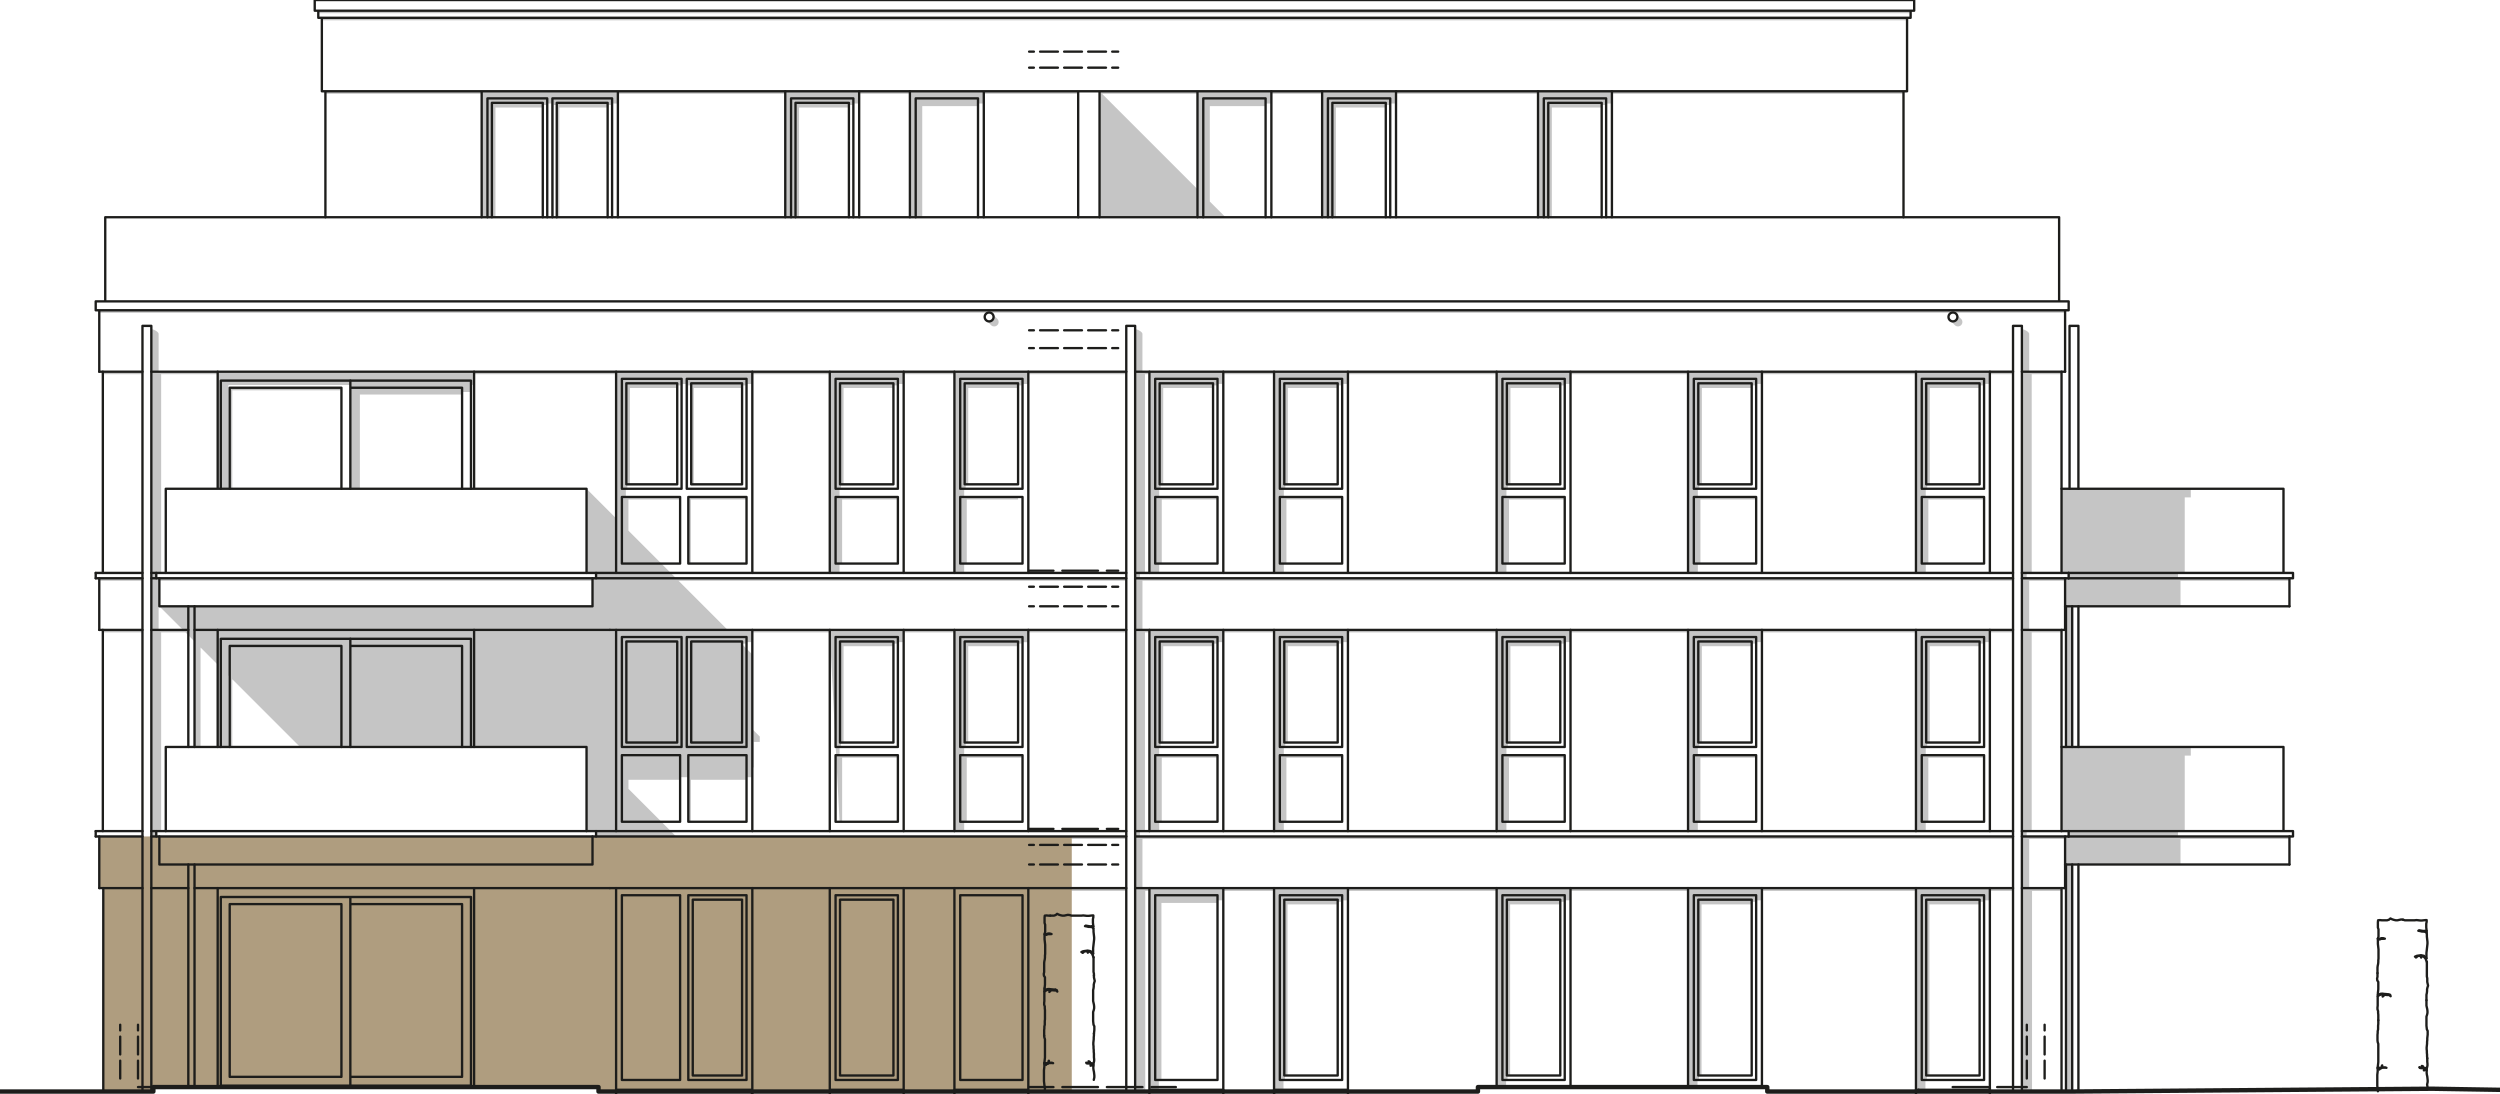 <?xml version="1.0" encoding="UTF-8"?>
<svg xmlns="http://www.w3.org/2000/svg" version="1.1" viewBox="0 0 795.966 348.379">
  <defs>
    <style>
      .st0 {
        stroke-width: .75px;
      }

      .st0, .st1 {
        fill: none;
        stroke: #1d1d1b;
        stroke-linecap: round;
        stroke-linejoin: round;
      }

      .st1 {
        stroke-width: 1.4px;
      }

      .st2 {
        fill: #af9d7f;
      }

      .st3 {
        fill: #8d8e8e;
        fill-rule: evenodd;
        opacity: .51;
      }
    </style>
  </defs>
  <g id="Ebene_1">
    <path class="st3" d="M381.261,60.236l-30.379-30.379h30.379v30.379ZM50.55,184.912l.19.19v-.19h137.906v8.127H50.74l7.512,7.512h-7.748v-15.639h.046ZM189.78,184.111H49.702v-1.701h1.604v-63.261h18.001v36.474h3.427v-33.046h38.809v33.046h3.047v-30h32.528v-.822h2.835v-2.245h.992v-3.407h45.213v45.885l-9.411-9.411v26.788h3.033v1.701ZM72.735,215.034l.399.399v22.394h.822v-21.572l21.572,21.572h91.219v26.787h3.033v1.701H49.702v-1.701h1.604v-63.261h7.748l2.782,2.783v33.691h2.022v-31.669l5.449,5.449v26.221h3.427v-22.793ZM646.064,200.552v-15.639h11.433v8.127h.284v44.787h-1.417v26.787h2.268v1.701h-13.369v-1.701h1.604v-63.261h9.497v-.802h-10.299ZM50.74,275.245l7.512,7.512h-7.748v-15.639h.046l.19.19v-.19h137.906v8.127H50.74ZM31.606,267.117h13.754v-.802h-13.754v.802ZM562.678,346.111v1.417h1.417l-1.417-1.417ZM108.709,124.271v-.822h-35.575v32.173h.822v-31.352h34.753ZM607.182,5.669H102.473v.802h504.71v-.802ZM327.985,347.528l-.583-.627v.627h.583ZM389.481,347.528h.583l-.583-.627v.627ZM608.316,3.402H101.339v.802h506.977v-.802ZM219.969,179.433v-20.381h17.717v-.822h-18.539v21.203h.822ZM32.74,201.353h12.62v-.802h-12.62v.802ZM190.559,346.111v1.417h1.417l-1.417-1.417ZM239.528,346.902v.627h.583l-.583-.627ZM287.717,346.902v.627h.583l-.583-.627ZM429.166,346.902v.627h.583l-.583-.627ZM632.836,346.902v.627h.583l-.583-.627ZM32.882,282.757v.902h12.478v-.902h-12.478ZM45.36,184.912v-.802h-13.754v.802h13.754ZM45.36,119.148v-.802h-12.62v.802h12.62ZM194.882,33.425v-.461h1.843v-3.107h53.291v39.309h4.39v-34.919h15.878v-.822h1.417v-.461h1.843v-3.107h16.157v39.309h3.929v-35.38h17.757v-.822h1.842v-3.107h30.047v-.802H103.606v.802h49.748v39.309h4.39v-34.919h15.07v-.822h1.389v-.461h1.644v36.202h.461v-35.741h.956v35.741h.822v-34.919h15.378v-.822h1.417ZM646.064,282.757v-15.639h11.433v8.127h.284v72.284h1.976v-72.284h34.49v-8.127h34.684v-.802h-35.486v-1.701h2.145v-24.035h1.935v-2.752h-37.768v-44.787h34.49v-8.127h34.684v-.802h-35.486v-1.701h2.145v-24.035h1.935v-2.752h-41.162v26.788h2.268v1.701h-13.369v-1.701h1.604v-63.261h9.497v-.802h-10.299v-12.14l-.163-.301-.316-.316-.439-.301-.519-.256-.548-.186-.337-.063v-1.037h-.138v243.78h3.361v-63.87h9.255v-.902h-10.157ZM513.214,29.857h92.835v-.802h-255.969v40.11h40.11l-5.001-5v-30.379h17.757v-.822h1.842v-3.107h16.158v39.308h4.39v-34.919h15.878v-.822h1.417v-.461h1.843v-3.107h45.213v39.308h4.39v-34.919h15.878v-.822h1.417v-.461h1.842v-3.107ZM657.497,98.788H31.606v.802h282.819l.002-.001.163-.051.168-.031.171-.01.171.01.168.031.163.051.002.001h305.842l.002-.001.164-.051.168-.031.171-.01.171.01.168.031.164.051.002.001h35.212v-.802ZM624.445,101.577l-1.604-1.604.106.135.088.146.07.156.051.163.031.168.01.171-.01.171-.031.168-.051.163-.07.156-.088.146-.106.135-.121.121-.135.106-.146.088-.156.07-.164.051-.168.031-.171.01-.171-.01-.168-.031-.164-.051-.156-.07-.146-.088-.135-.106,1.603,1.604.135.106.146.089.156.07.163.051.168.031.171.01.171-.01.168-.031.163-.051.156-.07.147-.089.135-.106.121-.121.106-.135.088-.146.07-.156.051-.163.031-.168.01-.171-.01-.171-.031-.168-.051-.163-.07-.156-.088-.146-.106-.135ZM317.594,101.577l-1.604-1.604.106.135.088.146.07.156.051.163.031.168.01.171-.01.171-.031.168-.051.163-.07.156-.088.146-.106.135-.121.121-.135.106-.146.088-.156.07-.163.051-.168.031-.171.01-.171-.01-.168-.031-.163-.051-.156-.07-.146-.088-.135-.106,1.604,1.604.135.106.146.089.156.07.163.051.168.031.171.01.171-.01.168-.031.163-.051.156-.07.147-.089.135-.106.121-.121.105-.135.089-.146.07-.156.051-.163.031-.168.01-.171-.01-.171-.031-.168-.051-.163-.07-.156-.089-.146-.105-.135ZM633.544,119.148h7.376v-.802h-277.187v-12.14l-.163-.301-.316-.316-.439-.301-.519-.256-.548-.186-.337-.063v-1.037h-.138v243.78h3.361v-63.87h1.319v63.243l3.007-.224v-2.835h.822v-56.356h17.857v-.822h1.843v-3.007h16.158v63.243l3.007-.224v-2.835h.461v-1.417h.822v-54.478h15.978v-.822h1.417v-.461h1.843v-3.007h47.339v62.453h3.007v-2.268h.461v-1.417h.822v-54.478h15.978v-.822h1.417v-.461h1.843v-3.007h37.417v62.453h3.007v-2.268h.461v-1.417h.822v-54.478h15.978v-.822h1.417v-.461h1.843v-3.007h49.039v63.243l3.007-.224v-2.835h.461v-1.417h.822v-54.478h15.978v-.822h1.417v-.461h1.842v-3.007h7.376v-.902h-277.187v-15.639h277.187v-.802h-277.989v-1.701h1.604v-63.261h1.419v63.261h3.107v-2.976h.822v-20.381h17.756v-.822h-18.578v-2.608h.461v-1.417h.822v-30.667h15.878v-.822h1.417v-.461h1.843v-3.107h16.158v63.261h3.107v-2.976h.822v-20.381h17.756v-.822h-18.578v-2.608h.461v-1.417h.822v-30.667h15.878v-.822h1.417v-.461h1.843v-3.107h47.339v63.261h3.107v-2.976h.822v-20.381h17.756v-.822h-18.578v-2.608h.461v-1.417h.822v-30.667h15.878v-.822h1.417v-.461h1.843v-3.107h37.417v63.261h3.107v-2.976h.822v-20.381h17.756v-.822h-18.578v-2.608h.461v-1.417h.822v-30.667h15.878v-.822h1.417v-.461h1.843v-3.107h49.039v63.261h3.107v-2.976h.822v-20.381h17.757v-.822h-18.578v-2.608h.461v-1.417h.822v-30.667h15.878v-.822h1.417v-.461h1.842v-3.107h7.376v-.802h-277.187v-15.639h277.187v-.802h-277.989v-1.701h1.604v-63.261h1.419v63.261h3.107v-2.976h.822v-20.381h17.756v-.822h-18.578v-2.608h.461v-1.417h.822v-30.667h15.878v-.822h1.417v-.461h1.843v-3.107h16.158v63.261h3.107v-2.976h.822v-20.381h17.756v-.822h-18.578v-2.608h.461v-1.417h.822v-30.667h15.878v-.822h1.417v-.461h1.843v-3.107h47.339v63.261h3.107v-2.976h.822v-20.381h17.756v-.822h-18.578v-2.608h.461v-1.417h.822v-30.667h15.878v-.822h1.417v-.461h1.843v-3.107h37.417v63.261h3.107v-2.976h.822v-20.381h17.756v-.822h-18.578v-2.608h.461v-1.417h.822v-30.667h15.878v-.822h1.417v-.461h1.843v-3.107h49.039v63.261h3.107v-2.976h.822v-20.381h17.757v-.822h-18.578v-2.608h.461v-1.417h.822v-30.667h15.878v-.822h1.417v-.461h1.842v-3.107ZM307.442,236.41h-3.568v28.205h3.107v-2.976h.822v-20.381h17.756v-.822h-18.578v-2.608h.461v-1.417ZM303.875,201.353v35.057h4.39v-30.667h15.878v-.822h1.417v-.461h1.842v-3.107h31.187v-.802h-126.913l-15.639-15.639h142.552v-.802h-143.354l-15.149-15.149v-9.91h16.453v-.822h-17.274v-2.608h.461v-1.417h.822v-30.667h15.07v-.822h1.389v-.461h1.644v33.367h.461v-32.906h.956v31.489h.822v-30.667h15.378v-.822h1.417v-.461h1.843v-3.107h24.662v63.261h3.107v-2.976h.822v-20.381h17.756v-.822h-18.578v-2.608h.461v-1.417h.822v-30.667h15.878v-.822h1.417v-.461h1.842v-3.107h16.158v63.261h3.107v-2.976h.822v-20.381h16.339v-.822h-17.161v-2.608h.461v-1.417h.822v-30.667h15.878v-.822h1.417v-.461h1.842v-3.107h31.187v-.802H50.504v-12.14l-.163-.301-.316-.316-.439-.301-.518-.256-.548-.186-.337-.063v-1.037h-.138v243.78h.782v-1.417h2.579v-62.453h7.748l2.682,2.682v59.77h2.122v-57.648l5.349,5.349v52.299h3.307v-.425h.02v-48.547l.5.5v45.213h.822v-44.391l32.346,32.346h2.407v-.822h2.835v15.701h2.225v-2.835h.822v-9.82h32.528v-.822h2.835v-2.245h.992v-3.307h45.213v20.244l3.007-.224v-2.835h.822v-13.357h16.553v-.822h2.608v14.179h.461v-13.718h.956v12.301h.822v-11.479h14.882v-.822h1.417v-.461h1.843v-3.007h.531v-8.127h1.936v-1.701l-2.467-2.466v-23.754l-3.26-3.26v-.223h1.417v-.461h1.843v-3.007h24.662v63.243l3.007-.224v-2.835h.461v-1.417h.822v-54.478h15.978v-.822h1.417v-.461h1.842v-3.007h16.158v63.243l3.007-.224v-2.835h.822v-56.356h17.857v-.822h1.842v-3.007h31.187v-.902h-126.913l-15.639-15.639h142.552v-.802h-143.354l-15.149-15.149v-2.886h16.453v-.822h2.608v14.179h.822v-13.357h17.717v-.822h1.843v-3.107h.431v-8.127h1.936v-1.701l-2.366-2.366v-23.754l-3.26-3.26v-.223h1.417v-.461h1.843v-3.107h24.662l3.107,60.285h.822v-20.381h17.756v-.822h-18.578v-2.608h.461v-1.417h.822v-30.667h15.878v-.822h1.417v-.461h1.842v-3.107h16.158Z"></path>
  </g>
  <g id="Ebene_3">
    <polygon class="st2" points="48.045 266.388 48.045 266.315 31.606 266.315 31.606 282.754 32.882 282.754 32.882 347.4 48.762 347.4 48.762 346.183 190.494 346.183 190.494 347.4 341.237 347.4 341.237 266.388 48.045 266.388"></polygon>
  </g>
  <g id="Ebene_2">
    <path class="st1" d="M48.827,347.528H0M48.827,346.111v1.417M190.559,346.111H48.827M190.559,347.528v-1.417M301.887,347.528h-111.328M361.412,347.528h-59.525M470.552,347.528h-109.14M470.552,346.111v1.417M562.678,346.111h-92.126M562.678,347.528v-1.417M608.178,347.528h-45.499M643.605,347.528h-35.428M659.757,347.528h-16.151M774.51,346.637l-114.753.891M795.966,346.986l-21.456-.349"></path>
    <path class="st0" d="M333.799,291.528h.58M333.219,291.464l.58.064M332.64,291.528l.58-.064M332.575,292.108l.065-.58M332.575,292.688v-.58M332.575,293.268v-.58M332.575,293.848v-.58M332.768,294.428l-.193-.58M332.768,295.007v-.58M332.768,295.587v-.58M332.768,296.167v-.58M332.768,296.747v-.58M332.575,297.327l.193-.58M347.833,295.235l.268.288M347.11,295.108l.723.127M346.543,295.108h.567M345.907,294.942l.636.166M345.448,294.87l.459.072M345.696,294.707l-.248.163M346.594,294.861l-.898-.154M347.258,294.958l-.664-.097M347.711,294.862l-.454.097M348.101,294.943l-.39-.081M332.579,297.472l-.004-.02M333.128,297.641l-.549-.169M333.656,297.43l-.528.211M334.226,297.43h-.57M334.796,297.388l-.57.042M334.247,297.219l.549.169M333.677,297.219h.57M333.149,297.451l.528-.232M332.575,297.327l.574.125"></path>
    <path class="st0" d="M345.005,302.837l-.625.27M346.289,302.651l-1.283.186M347.235,302.839l-.947-.187M348.037,303.64l-.802-.802M348.037,294.363l.064.58M347.973,293.783l.064.58M347.973,293.203v.58M347.973,292.624v.58M348.101,292.044l-.129.58M348.101,291.464v.58M347.779,291.464h.322M347.199,291.528l.58-.064M346.62,291.593l.58-.064M346.04,291.593h.58M345.46,291.528l.58.064M344.88,291.464l.58.064M344.3,291.528l.58-.064M342.303,291.528h1.997M341.723,291.528h.58M341.144,291.528h.58M340.564,291.335l.58.193M339.984,291.271l.58.064M339.404,291.4l.58-.129M338.824,291.528l.58-.129M338.244,291.528h.58M337.665,291.4l.58.129M337.085,291.206l.58.193M336.569,290.949l.515.258M336.118,291.335l.451-.387M335.539,291.528l.58-.193M334.959,291.528h.58M334.379,291.528h.58"></path>
    <path class="st0" d="M332.575,315.19v-.533M348.037,303.06v.58M348.037,302.481v.58M348.037,301.901v.58M348.101,301.321l-.064.58M348.166,300.741l-.064.58M348.23,300.161l-.065.58M348.295,299.582l-.064.58M348.359,299.002l-.064.58M348.359,298.422v.58M348.295,297.842l.064.58M348.23,297.262l.064.58M348.166,296.682l.065.58M348.166,296.103v.58M348.101,295.523l.064.58M347.715,303.672l.45,1.128M347.114,303.071l.601.601M346.502,302.898l.612.173M346.28,302.858l.221.04M346.351,303.044l-.071-.186M346.351,303.327v-.284M346.228,303.054l.123.273M346.028,302.854l.2.201M345.745,302.854h.284M345.191,302.924l.553-.07M344.991,303.124l.201-.2M344.869,303.297l.122-.173M344.68,303.37l.189-.073M344.88,303.17l-.2.201M344.923,303.011l-.043.159M344.673,303.068l.249-.057M344.38,303.107l.293-.039"></path>
    <path class="st0" d="M347.701,338.544l-.257.042M348.101,338.945l-.401-.401M332.575,297.906v-.454M332.575,298.486v-.58M332.575,299.066v-.58M332.64,299.646l-.065-.58M332.704,300.226l-.064-.58M332.768,300.806l-.064-.58M332.768,301.385v-.58M332.768,301.965v-.58M332.768,302.545v-.58M332.768,303.125v-.58M332.768,303.705v-.58M332.704,304.284l.064-.58M332.704,304.864v-.58M332.64,305.444l.064-.58M332.511,306.024l.129-.58M332.446,306.604l.064-.58M332.446,307.184v-.58M332.446,307.763v-.58M332.446,308.343v-.58M332.446,308.923v-.58M332.446,309.503v-.58M332.317,310.083l.129-.58M332.382,310.663l-.064-.58M332.704,311.178l-.322-.515M332.704,311.758v-.58M332.704,312.338v-.58M332.704,312.917v-.58M332.704,313.497v-.58M332.64,314.077l.064-.58M332.575,314.657l.065-.58"></path>
    <path class="st0" d="M348.295,310.018v.58M348.166,309.438l.129.58M348.166,308.859v.58M348.166,308.279v.58M348.166,307.699v.58M348.166,307.119v.58M348.166,306.539v.58M348.166,305.96v.58M348.166,305.38v.58M348.166,304.8v.58M347.857,338.982l.244.36M347.657,338.782l.2.2M347.456,338.982l.201-.2M347.34,339.309l.116-.327M347.219,339.309h.122M347.318,338.999l-.1.31M347.213,338.744l.105.254M346.878,338.606l.335.138M346.311,338.606h.567M345.94,338.534l.371.072M345.841,338.34l.1.194M346.018,338.456l-.177-.116M346.405,338.506l-.387-.05M346.649,338.412l-.243.094M346.939,338.48l-.291-.068M346.846,338.236l.093.243M346.753,338.019l.093.217M346.567,337.909l.186.111M346.753,337.944l-.186-.035M346.975,338.077l-.221-.133M347.059,338.466l-.084-.39M347.444,338.586l-.385-.12"></path>
    <path class="st0" d="M348.359,328.508l-.064.58M348.423,327.928l-.064.58M348.423,327.349v.58M348.423,326.769v.58M348.166,326.253l.258.515M348.101,325.673l.064.58M348.037,325.094l.064.58M348.037,324.514v.58M348.037,323.934v.58M348.037,323.354v.58M348.037,322.774v.58M348.037,322.195v.58M348.23,321.615l-.193.58M348.359,321.035l-.129.58M348.359,320.455v.58M348.295,319.875l.064.58M348.166,319.295l.129.58M348.037,318.716l.129.58M348.037,318.136v.58M348.037,317.556v.58M348.037,316.976v.58M348.037,316.396v.58M348.037,315.817v.58M348.037,315.237v.58M348.166,314.657l-.129.58M348.23,314.077l-.065.58M348.23,313.497v.58M348.359,312.917l-.129.58M348.552,312.338l-.193.58M348.423,311.758l.129.58M348.295,311.178l.129.58M348.295,310.598v.58"></path>
    <path class="st0" d="M332.511,330.312l-.064-.58M332.704,330.892l-.193-.58M332.704,331.472v-.58M332.704,332.052v-.58M332.704,332.631v-.58M332.704,333.211v-.58M332.704,333.791v-.58M332.704,334.371v-.58M332.704,334.951v-.58M332.704,335.53v-.58M332.704,336.11v-.58M332.704,336.69v-.58M332.64,337.27l.064-.58M332.575,337.85l.065-.58M332.511,338.43l.064-.58M348.23,338.365l-.129.58M348.359,337.785l-.129.58M348.359,337.205v.58M348.295,336.626l.064.58M348.295,336.046v.58M348.295,335.466v.58M348.23,334.886l.064.58M348.23,334.306v.58M348.166,333.727l.065.58M348.166,333.147v.58M348.101,332.567l.064.58M348.101,331.987v.58M348.166,331.407l-.064.58M348.23,330.827l-.065.58M348.23,330.248v.58M348.295,329.668l-.064.58M348.295,329.088v.58"></path>
    <path class="st0" d="M335.525,315.058l.505.035M335.155,315.012l.37.045M334.585,314.97l.57.042M334.015,314.886l.57.084M333.445,314.928l.57-.042M332.917,315.139l.528-.211M332.575,315.19l.342-.051M332.511,315.817l.019-.171M332.511,316.396v-.58M332.511,316.976v-.58M332.511,317.556v-.58M332.511,318.136v-.58M332.511,318.716v-.58M332.446,319.295l.064-.58M332.446,319.875v-.58M332.64,320.455l-.193-.58M332.64,321.035v-.58M332.704,321.615l-.064-.58M332.704,322.195v-.58M332.704,322.774v-.58M332.704,323.354v-.58M332.704,323.934v-.58M332.704,324.514v-.58M332.64,325.094l.064-.58M332.64,325.673v-.58M332.64,326.253v-.58M332.511,326.833l.129-.58M332.511,327.413v-.58M332.446,327.993l.064-.58M332.446,328.573v-.58M332.446,329.152v-.58M332.446,329.732v-.58"></path>
    <path class="st0" d="M333.769,338.476l-.201.2M334.052,338.476h-.283M334.873,338.447l-.821.029M335.294,338.5l-.421-.053M334.88,338.358l.414.141M334.119,338.362l.761-.004M334.013,338.419l.106-.057M333.872,338.372l.141.047M333.911,338.218l-.039.154M333.911,338.092v.126M333.943,337.854l-.032.237M333.943,337.723v.131M333.847,337.868l.096-.145M333.847,338.152v-.283M333.796,338.367l.052-.215M333.358,338.492l.438-.125M333.074,338.492h.284M332.511,338.43l.563.063M332.558,315.646h-.029M333.045,315.371l-.487.275M333.573,315.117l-.528.253M334.163,315.155l-.59-.038M334.235,315.426l-.072-.271M334.099,315.815l.136-.389M334.522,315.435l-.422.38M334.446,315.173l.075.262M335.07,315.287l-.624-.114M335.64,315.329l-.57-.042M336.21,315.329h-.57M336.633,315.709l-.422-.38M336.471,315.253l.161.456M336.029,315.093l.442.159"></path>
    <path class="st0" d="M332.851,338.596l-.341.067M333.096,338.639l-.244-.042M333.13,338.817l-.034-.179M333.06,338.886l.069-.069M333.023,339.041l.038-.154M333.223,338.84l-.2.2M333.181,338.589l.043.252M333.386,338.649l-.206-.06M333.568,338.676l-.182-.027"></path>
    <path class="st0" d="M332.704,346.547l-.129-.58M332.64,347.127l.064-.58M332.506,347.528l.134-.401"></path>
    <path class="st0" d="M772.224,296.338l-.454.097M772.614,296.42l-.39-.081M757.092,298.949l-.004-.02M757.641,299.118l-.549-.169M758.169,298.907l-.528.211M758.739,298.907h-.57M759.309,298.865l-.57.042M758.76,298.696l.549.169M758.19,298.696h.57M757.662,298.928l.528-.232M757.088,298.803l.574.124M348.423,343.004l-.18.808M348.423,342.424v.58M348.359,341.844l.064.58M348.295,341.264l.064.58M348.166,340.684l.129.58M348.101,340.105l.064.58M348.101,339.525v.58M348.101,339.342v.183M332.511,339.009v-.346M332.511,339.589v-.58M332.446,340.169l.064-.58M332.382,340.749l.065-.58M332.382,341.329v-.58M332.382,341.909v-.58M332.382,342.488v-.58M332.382,343.068v-.58M332.382,343.648v-.58M332.382,344.228v-.58M332.446,344.808l-.065-.58M332.511,345.387l-.064-.58M332.575,345.967l-.064-.58"></path>
    <path class="st0" d="M764.497,292.748l.58.065M763.917,292.876l.58-.129M763.337,293.005l.58-.129M762.757,293.005h.58M762.178,292.876l.58.129M761.598,292.683l.58.193M761.082,292.425l.515.258M760.632,292.812l.451-.387M760.052,293.005l.58-.193M759.472,293.005h.58M758.892,293.005h.58M758.312,293.005h.58M757.732,292.941l.58.064M757.153,293.005l.58-.064M757.088,293.585l.064-.58M757.088,294.165v-.58M757.088,294.745v-.58M757.088,295.325v-.58M757.281,295.904l-.193-.58M757.281,296.484v-.58M757.281,297.064v-.58M757.281,297.644v-.58M757.281,298.224v-.58M757.088,298.803l.193-.58M772.346,296.712l.269.288M771.623,296.584l.723.127M771.056,296.584h.567M770.42,296.418l.636.166M769.961,296.347l.459.072M770.209,296.184l-.248.163M771.107,296.338l-.898-.154M771.771,296.435l-.664-.097"></path>
    <path class="st0" d="M770.742,304.531l.123.273M770.541,304.331l.201.2M770.258,304.331h.283M769.704,304.401l.553-.07M769.504,304.601l.2-.2M769.382,304.774l.122-.173M769.193,304.847l.189-.073M769.393,304.646l-.2.2M769.436,304.488l-.042.159M769.186,304.544l.249-.057M768.893,304.584l.293-.039M769.518,304.314l-.625.27M770.802,304.128l-1.284.186M771.748,304.315l-.946-.187M772.55,305.117l-.802-.802M772.55,295.84l.064.58M772.486,295.26l.064.58M772.486,294.68v.58M772.486,294.1v.58M772.614,293.521l-.129.58M772.614,292.941v.58M772.292,292.941h.322M771.712,293.005l.58-.064M771.133,293.07l.58-.064M770.553,293.07h.58M769.973,293.005l.58.064M769.393,292.941l.58.064M768.813,293.005l.58-.064M766.816,293.005h1.997M766.236,293.005h.58M765.657,293.005h.58M765.077,292.812l.58.193"></path>
    <path class="st0" d="M756.959,310.4v-.58M756.959,310.98v-.58M756.83,311.56l.129-.58M756.895,312.139l-.064-.58M757.217,312.655l-.322-.515M757.217,313.235v-.58M757.217,313.814v-.58M757.217,314.394v-.58M757.217,314.974v-.58M757.153,315.554l.064-.58M757.088,316.134l.064-.58M757.088,316.667v-.533M772.55,304.537v.58M772.55,303.957v.58M772.55,303.378v.58M772.614,302.798l-.064.58M772.679,302.218l-.065.58M772.743,301.638l-.064.58M772.808,301.058l-.064.58M772.872,300.479l-.065.58M772.872,299.899v.58M772.808,299.319l.065.58M772.743,298.739l.064.58M772.679,298.159l.064.58M772.679,297.579v.58M772.614,297l.065.58M772.228,305.149l.451,1.128M771.627,304.548l.601.601M771.015,304.375l.612.173M770.793,304.335l.221.04M770.864,304.521l-.071-.186M770.864,304.804v-.284"></path>
    <path class="st0" d="M770.531,339.933l-.177-.116M770.918,339.983l-.387-.05M771.162,339.889l-.243.094M771.452,339.957l-.291-.068M771.359,339.713l.093.243M771.266,339.496l.093.217M771.08,339.385l.186.111M771.266,339.421l-.186-.035M771.488,339.554l-.221-.133M771.572,339.943l-.084-.39M771.957,340.063l-.385-.12M772.214,340.021l-.257.042M772.614,340.422l-.401-.401M757.088,299.383v-.454M757.088,299.963v-.58M757.088,300.543v-.58M757.153,301.123l-.064-.58M757.217,301.703l-.064-.58M757.281,302.282l-.064-.58M757.281,302.862v-.58M757.281,303.442v-.58M757.281,304.022v-.58M757.281,304.602v-.58M757.281,305.182v-.58M757.217,305.761l.064-.58M757.217,306.341v-.58M757.153,306.921l.064-.58M757.024,307.501l.129-.58M756.959,308.081l.064-.58M756.959,308.66v-.58M756.959,309.24v-.58M756.959,309.82v-.58"></path>
    <path class="st0" d="M772.55,317.873v.58M772.55,317.293v.58M772.55,316.714v.58M772.679,316.134l-.129.58M772.743,315.554l-.064.58M772.743,314.974v.58M772.872,314.394l-.129.58M773.065,313.814l-.193.58M772.937,313.235l.129.58M772.808,312.655l.129.58M772.808,312.075v.58M772.808,311.495v.58M772.679,310.915l.129.58M772.679,310.336v.58M772.679,309.756v.58M772.679,309.176v.58M772.679,308.596v.58M772.679,308.016v.58M772.679,307.436v.58M772.679,306.857v.58M772.679,306.277v.58M772.37,340.459l.244.36M772.17,340.258l.201.201M771.97,340.459l.2-.201M771.853,340.785l.116-.327M771.732,340.785h.122M771.831,340.476l-.1.31M771.726,340.221l.105.255M771.391,340.083l.335.138M770.824,340.083h.567M770.453,340.011l.371.072M770.354,339.817l.1.194"></path>
    <path class="st0" d="M772.743,336.363l.064.58M772.743,335.783v.58M772.679,335.203l.064.58M772.679,334.624v.58M772.614,334.044l.065.58M772.614,333.464v.58M772.679,332.884l-.065.58M772.743,332.304l-.064.58M772.743,331.724v.58M772.808,331.145l-.064.58M772.808,330.565v.58M772.872,329.985l-.065.58M772.937,329.405l-.064.58M772.937,328.825v.58M772.937,328.246v.58M772.679,327.73l.258.515M772.614,327.15l.065.58M772.55,326.57l.064.58M772.55,325.991v.58M772.55,325.411v.58M772.55,324.831v.58M772.55,324.251v.58M772.55,323.671v.58M772.743,323.092l-.193.58M772.872,322.512l-.129.58M772.872,321.932v.58M772.808,321.352l.065.58M772.679,320.772l.129.58M772.55,320.192l.129.58M772.55,319.613v.58M772.55,319.033v.58M772.55,318.453v.58"></path>
    <path class="st0" d="M757.217,325.411v-.58M757.217,325.991v-.58M757.153,326.57l.064-.58M757.153,327.15v-.58M757.153,327.73v-.58M757.024,328.31l.129-.58M757.024,328.89v-.58M756.959,329.47l.064-.58M756.959,330.049v-.58M756.959,330.629v-.58M756.959,331.209v-.58M757.024,331.789l-.064-.58M757.217,332.369l-.193-.58M757.217,332.949v-.58M757.217,333.528v-.58M757.217,334.108v-.58M757.217,334.688v-.58M757.217,335.268v-.58M757.217,335.848v-.58M757.217,336.427v-.58M757.217,337.007v-.58M757.217,337.587v-.58M757.217,338.167v-.58M757.153,338.747l.064-.58M757.088,339.327l.064-.58M757.024,339.906l.064-.58M772.743,339.842l-.129.58M772.872,339.262l-.129.58M772.872,338.682v.58M772.808,338.102l.065.58M772.808,337.523v.58M772.808,336.943v.58"></path>
    <path class="st0" d="M758.676,316.632l-.59-.038M758.748,316.903l-.072-.271M758.612,317.291l.136-.389M759.035,316.911l-.422.38M758.959,316.65l.075.262M759.584,316.764l-.624-.114M760.153,316.806l-.57-.042M760.724,316.806h-.57M761.146,317.186l-.422-.38M760.984,316.73l.161.456M760.543,316.57l.442.159M760.038,316.535l.505.035M759.668,316.489l.37.046M759.098,316.447l.57.042M758.528,316.363l.57.084M757.958,316.405l.57-.042M757.43,316.616l.528-.211M757.088,316.667l.342-.051M757.024,317.293l.019-.171M757.024,317.873v-.58M757.024,318.453v-.58M757.024,319.033v-.58M757.024,319.613v-.58M757.024,320.192v-.58M756.959,320.772l.064-.58M756.959,321.352v-.58M757.153,321.932l-.193-.58M757.153,322.512v-.58M757.217,323.092l-.064-.58M757.217,323.671v-.58M757.217,324.251v-.58M757.217,324.831v-.58"></path>
    <path class="st0" d="M757.365,340.073l-.341.067M757.609,340.115l-.244-.043M757.643,340.294l-.034-.179M757.574,340.363l.069-.069M757.536,340.518l.037-.154M757.736,340.317l-.2.201M757.694,340.066l.042.251M757.899,340.126l-.205-.06M758.081,340.153l-.182-.027M758.282,339.952l-.2.201M758.565,339.952h-.284M759.386,339.924l-.821.029M759.807,339.976l-.42-.053M759.393,339.835l.413.141M758.632,339.839l.761-.004M758.526,339.896l.106-.057M758.385,339.849l.141.047M758.424,339.694l-.039.154M758.424,339.568v.126M758.456,339.331l-.032.237M758.456,339.2v.131M758.36,339.345l.096-.145M758.36,339.629v-.284M758.309,339.844l.052-.215M757.871,339.969l.438-.125M757.587,339.969h.284M757.024,339.906l.563.063M757.071,317.123h-.029M757.559,316.847l-.487.275M758.086,316.594l-.528.253"></path>
    <path class="st0" d="M772.904,346.282v.567M772.757,345.289l.148.993M772.937,344.481l-.18.808M772.937,343.901v.58M772.872,343.321l.064.58M772.808,342.741l.065.58M772.679,342.161l.129.58M772.614,341.581l.065.58M772.614,341.002v.58M772.614,340.819v.183M757.024,340.486v-.346M757.024,341.066v-.58M756.959,341.646l.064-.58M756.895,342.226l.064-.58M756.895,342.806v-.58M756.895,343.385v-.58M756.895,343.965v-.58M756.895,344.545v-.58M756.895,345.125v-.58M756.895,345.705v-.58M756.959,346.284l-.064-.58M757.024,346.864l-.064-.58M757.088,347.444l-.064-.58"></path>
    <path class="st0" d="M358.589,347.528V103.748M361.412,103.748v243.78M358.589,103.748h2.823M313.928,101.916c.266.266.626.415,1.002.415M313.512,100.914c0,.376.149.736.415,1.002M313.928,99.911c-.266.266-.415.626-.415,1.002M314.93,99.496c-.376,0-.736.149-1.002.415M315.932,99.911c-.266-.266-.626-.415-1.002-.415M316.347,100.914c0-.376-.149-.736-.415-1.002M315.932,101.916c.266-.266.415-.626.415-1.002M314.93,102.331c.376,0,.736-.149,1.002-.415M620.787,101.913c.266.266.626.415,1.002.415M620.371,100.911c0,.376.149.736.415,1.002M620.787,99.909c-.266.266-.415.626-.415,1.002M621.789,99.494c-.376,0-.736.149-1.002.415M622.791,99.909c-.266-.266-.626-.415-1.002-.415M623.206,100.911c0-.376-.149-.736-.415-1.002M622.791,101.913c.266-.266.415-.626.415-1.002M621.789,102.328c.376,0,.736-.149,1.002-.415M640.92,347.528V103.748M643.743,103.748v243.78M45.36,347.528V103.748M48.183,103.748v243.78M45.36,103.748h2.823M658.915,103.748v51.874M661.738,103.748v51.874M658.915,103.748h2.823M640.92,103.748h2.823"></path>
    <path class="st0" d="M661.738,275.245v72.284M659.757,347.528v-72.284M657.781,275.245v72.284M657.781,193.04v44.787M661.738,193.04v44.787M659.757,237.827v-44.787M61.933,275.245v70.866M59.957,275.245v70.866M59.957,193.04v44.787M61.933,193.04v44.787"></path>
    <path class="st0" d="M470.552,346.111h92.126M48.827,346.111h141.733"></path>
    <path class="st0" d="M500.032,200.552v64.063M537.45,200.552v64.063M537.45,118.347v64.063M500.032,118.347v64.063M405.639,118.347v64.063M389.481,118.347v64.063M303.875,118.347v64.063M287.717,118.347v64.063M239.528,118.347v64.063M196.158,118.347v64.063M150.945,118.347v37.276M69.307,118.347v37.276M52.781,155.622v26.788M186.747,155.622H52.781M186.747,182.41v-26.788M189.78,182.41v1.701M49.748,182.41v1.701M186.747,237.827v26.787M52.781,237.827h133.966M52.781,264.615v-26.787M189.78,264.615v1.701M49.748,264.615v1.701M32.74,264.615v-64.063M31.606,282.757v-16.441M658.631,266.316v-1.701M30.472,264.615v1.701M656.363,200.552v64.063M656.363,182.41v-64.063M31.606,184.111v16.441M32.74,118.347v64.063M30.472,184.111v-1.701M658.631,182.41v1.701"></path>
    <path class="st0" d="M537.45,282.757v63.354M500.032,346.111v-63.354M405.639,282.757v65.622M389.481,348.379v-65.622M303.875,282.757v65.622M287.717,348.379v-65.622M196.158,346.961h43.37M239.528,348.379v-65.622M196.158,282.757v65.622M150.945,282.757v63.354M69.307,282.757v63.354M69.307,200.552v37.276M150.945,200.552v37.276M196.158,200.552v64.063M239.528,200.552v64.063M287.717,200.552v64.063M303.875,200.552v64.063M389.481,200.552v64.063M405.639,200.552v64.063"></path>
    <path class="st0" d="M730.064,184.111h-71.433M730.064,182.41v1.701M658.631,182.41h71.433M727.031,155.622v26.788M656.363,155.622h70.668M730.064,266.316h-71.433M730.064,264.615v1.701M658.631,264.615h71.433M727.031,237.827v26.787M656.363,237.827h70.668"></path>
    <path class="st0" d="M70.299,203.386v34.441M149.953,203.386h-79.654M149.953,237.827v-34.441"></path>
    <path class="st0" d="M147.118,205.654v32.173M111.543,205.654h35.575M111.543,237.827v-34.441M108.709,205.654v32.173M73.134,205.654h35.575M73.134,237.827v-32.173"></path>
    <path class="st0" d="M111.543,345.686v-60.095M70.299,345.686h41.244M70.299,285.591v60.095M111.543,285.591h-41.244M147.118,287.859h-35.575M147.118,342.851v-54.992M111.543,342.851h35.575M149.953,345.686h-38.41M149.953,285.591v60.095M111.543,285.591h38.41M108.709,342.851v-54.992M73.134,342.851h35.575M73.134,287.859v54.992M108.709,287.859h-35.575"></path>
    <path class="st0" d="M236.268,286.442v55.984M220.564,286.442h15.704M220.564,342.426v-55.984M236.268,342.426h-15.704"></path>
    <path class="st0" d="M198,343.843v-58.819M216.539,343.843h-18.539M216.539,285.024v58.819M198,285.024h18.539M219.147,343.843v-58.819M237.685,343.843h-18.539M237.685,285.024v58.819M219.147,285.024h18.539"></path>
    <path class="st0" d="M657.497,282.757h-13.754M658.631,264.615h-14.888M643.743,266.316h14.888M643.743,200.552h13.754M643.743,182.41h14.888M658.631,184.111h-14.888M657.497,118.347h-13.754"></path>
    <path class="st0" d="M70.299,121.181v34.441M149.953,121.181h-79.654M149.953,155.622v-34.441"></path>
    <path class="st0" d="M147.118,123.449v32.173M111.543,123.449h35.575M111.543,155.622v-34.441M108.709,123.449v32.173M73.134,123.449h35.575M73.134,155.622v-32.173"></path>
    <path class="st0" d="M650.978,328.066v-1.798M650.978,335.72v-5.669M650.978,343.373v-5.669"></path>
    <path class="st0" d="M645.308,328.066v-1.798M645.308,335.72v-5.669M645.308,343.373v-5.669"></path>
    <path class="st0" d="M38.268,328.066v-1.798M38.268,335.72v-5.669M38.268,343.373v-5.669"></path>
    <path class="st0" d="M43.937,328.066v-1.798M43.937,335.72v-5.669M43.937,343.373v-5.669"></path>
    <path class="st0" d="M45.36,282.757h-13.754M30.472,266.316h14.888M45.36,264.615h-14.888M31.606,200.552h13.754M45.36,184.111h-14.888M30.472,182.41h14.888M45.36,118.347h-13.754"></path>
    <path class="st0" d="M562.678,346.111v1.417M190.559,347.528h279.993M190.559,346.111v1.417M48.827,346.111v1.417"></path>
    <line class="st0" x1="32.882" y1="282.757" x2="32.882" y2="347.528"></line>
    <path class="st0" d="M562.678,347.528h93.685"></path>
    <line class="st0" x1="656.363" y1="282.757" x2="656.363" y2="347.528"></line>
    <path class="st0" d="M656.363,347.528"></path>
    <path class="st0" d="M239.311,348.379h.217"></path>
    <path class="st0" d="M361.412,266.316h279.508M194.168,266.316h164.421M358.589,264.615h-164.421M640.92,264.615h-279.508M358.589,282.757h-164.421M640.92,282.757h-279.508M361.412,200.552h279.508M194.168,200.552h164.421M358.589,184.111h-164.421M640.92,184.111h-279.508M361.412,182.41h279.508M194.168,182.41h164.421M358.589,118.347h-164.421M640.92,118.347h-279.508M48.183,266.316h145.985M194.168,264.615H48.183M194.168,184.111H48.183M48.183,182.41h145.985M194.168,118.347H48.183"></path>
    <line class="st0" x1="470.552" y1="347.528" x2="470.552" y2="346.111"></line>
    <path class="st0" d="M31.606,118.347v-19.559M657.497,98.788v19.559M658.631,98.788v-2.835M30.472,98.788h628.159M30.472,95.953v2.835M658.631,95.953H30.472M655.598,69.165v26.788M33.506,69.166l622.093-0M33.506,95.953v-26.787"></path>
    <path class="st0" d="M100.205,0h509.245M609.45,3.402H100.205M101.339,5.669h506.977M607.182,29.055H102.473M606.048,29.055v40.11M607.182,5.669v23.386M608.316,5.669v-2.268M609.45,0v3.402M381.261,29.055v40.11M350.079,29.055v40.11M343.276,29.055v40.11M313.229,29.055v40.11M196.725,29.055v40.11M153.355,29.055v40.11M103.606,29.055v40.11M102.473,5.669v23.386M101.339,3.402v2.268M100.205,0v3.402"></path>
    <path class="st0" d="M156.614,32.74v36.425M172.814,32.74h-16.2M172.814,69.166v-36.425M177.265,32.74v36.425M193.465,32.74h-16.2M193.465,69.166v-36.425M194.882,31.323v37.843M175.876,31.323h19.006M175.876,69.166V31.323M174.232,31.323v37.843M155.197,31.323h19.035M155.197,69.166V31.323"></path>
    <path class="st0" d="M354.114,269.008h1.893M346.461,269.008h5.669M338.807,269.008h5.669M331.154,269.008h5.669M327.661,269.008h1.508"></path>
    <path class="st0" d="M354.114,275.245h1.893M346.461,275.245h5.669M338.807,275.245h5.669M331.154,275.245h5.669M327.661,275.245h1.508"></path>
    <path class="st0" d="M354.114,186.804h1.893M346.461,186.804h5.669M338.807,186.804h5.669M331.154,186.804h5.669M327.661,186.804h1.508"></path>
    <path class="st0" d="M354.114,193.04h1.893M346.461,193.04h5.669M338.807,193.04h5.669M331.154,193.04h5.669M327.661,193.04h1.508"></path>
    <path class="st0" d="M354.114,110.835h1.893M346.461,110.835h5.669M338.807,110.835h5.669M331.154,110.835h5.669M327.661,110.835h1.508"></path>
    <path class="st0" d="M354.114,105.166h1.893M346.461,105.166h5.669M338.807,105.166h5.669M331.154,105.166h5.669M327.661,105.166h1.508"></path>
    <path class="st0" d="M354.114,21.543h1.893M346.461,21.543h5.669M338.807,21.543h5.669M331.154,21.543h5.669M327.661,21.543h1.508"></path>
    <path class="st0" d="M354.114,16.441h1.893M346.461,16.441h5.669M338.807,16.441h5.669M331.154,16.441h5.669M327.661,16.441h1.508"></path>
    <path class="st0" d="M374.376,346.111,366.587,346.111h7.789M352.413,346.111h11.338M338.24,346.111h11.339M327.661,346.111h7.745M352.413,181.701h3.594M338.24,181.701h11.339M327.661,181.701h7.745M352.413,263.906h3.594M338.24,263.906h11.339M327.661,263.906h7.745M68.948,346.111h.072M54.775,346.111h11.339M43.937,346.111h8.003M635.879,346.111h9.43M621.705,346.111h11.338"></path>
    <path class="st0" d="M236.268,122.032v32.173M220.068,122.032h16.2M220.068,154.205v-32.173M236.268,154.205h-16.2M218.651,155.622v-35.008M237.685,155.622h-19.035M237.685,120.614v35.008M218.651,120.614h19.035"></path>
    <path class="st0" d="M199.418,122.032v32.173M215.618,122.032h-16.2M215.618,154.205v-32.173M199.418,154.205h16.2M217.007,155.622v-35.008M198,155.622h19.006M198,120.614v35.008M217.007,120.614h-19.006"></path>
    <path class="st0" d="M236.268,204.237v32.173M220.068,204.237h16.2M220.068,236.41v-32.173M236.268,236.41h-16.2M218.651,237.827v-35.008M237.685,237.827h-19.035M237.685,202.819v35.008M218.651,202.819h19.035M216.539,179.433v-21.203M198,179.433h18.539M198,158.23v21.203M216.539,158.23h-18.539M219.147,179.433v-21.203M237.685,179.433h-18.539M237.685,158.23v21.203M219.147,158.23h18.539"></path>
    <path class="st0" d="M199.418,204.237v32.173M215.618,204.237h-16.2M215.618,236.41v-32.173M199.418,236.41h16.2M217.007,237.827v-35.008M198,237.827h19.006M198,202.819v35.008M217.007,202.819h-19.006"></path>
    <path class="st0" d="M216.539,261.638v-21.203M198,261.638h18.539M198,240.435v21.203M216.539,240.435h-18.539M219.147,261.638v-21.203M237.685,261.638h-18.539M237.685,240.435v21.203M219.147,240.435h18.539"></path>
    <line class="st0" x1="656.363" y1="347.528" x2="774.51" y2="346.637"></line>
    <path class="st0" d="M59.957,282.757h-11.774M194.168,282.757H61.933M50.74,275.245h137.906M50.74,266.316v8.929M188.646,266.316v8.929M61.933,200.552h132.235M48.183,200.552h11.774M50.74,193.04h137.906M50.74,184.111v8.929M188.646,184.111v8.929"></path>
    <path class="st0" d="M250.016,29.055v40.11M273.544,29.055v40.11"></path>
    <path class="st0" d="M251.859,31.323v37.843M271.701,31.323h-19.843M271.701,69.166V31.323M270.284,32.74v36.425M253.276,32.74h17.008M253.276,69.166v-36.425"></path>
    <line class="st0" x1="289.701" y1="29.055" x2="289.701" y2="69.166"></line>
    <path class="st0" d="M311.386,31.323v37.842M291.544,31.323h19.843M291.544,69.166V31.323"></path>
    <line class="st0" x1="404.788" y1="29.055" x2="404.788" y2="69.165"></line>
    <path class="st0" d="M402.946,31.323v37.842M383.103,31.323h19.843M383.103,69.165V31.323"></path>
    <path class="st0" d="M444.473,29.055v40.11M420.946,29.055v40.11"></path>
    <path class="st0" d="M422.788,31.323v37.842M442.631,31.323h-19.843M442.631,69.165V31.323M441.213,32.74v36.425M424.206,32.74h17.008M424.206,69.165v-36.425"></path>
    <path class="st0" d="M513.214,29.055v40.11M489.686,29.055v40.11"></path>
    <path class="st0" d="M491.528,31.323v37.842M511.371,31.323h-19.843M511.371,69.165V31.323M509.954,32.74v36.425M492.946,32.74h17.008M492.946,69.165v-36.425"></path>
    <line class="st0" x1="633.544" y1="118.347" x2="633.544" y2="182.41"></line>
    <line class="st0" x1="610.017" y1="118.347" x2="610.017" y2="182.41"></line>
    <path class="st0" d="M630.285,122.032v32.173M613.277,122.032h17.008M613.277,154.205v-32.173M630.285,154.205h-17.008M611.859,155.622v-35.008M631.702,155.622h-19.843M631.702,120.614v35.008M611.859,120.614h19.843"></path>
    <path class="st0" d="M611.859,179.433v-21.203M631.702,179.433h-19.843M631.702,158.23v21.203M611.859,158.23h19.843"></path>
    <line class="st0" x1="560.977" y1="118.347" x2="560.977" y2="182.41"></line>
    <path class="st0" d="M540.71,122.032v32.173M557.718,122.032h-17.008M557.718,154.205v-32.173M540.71,154.205h17.008M559.135,155.622v-35.008M539.292,155.622h19.843M539.292,120.614v35.008M559.135,120.614h-19.843"></path>
    <path class="st0" d="M559.135,179.433v-21.203M539.292,179.433h19.843M539.292,158.23v21.203M559.135,158.23h-19.843"></path>
    <line class="st0" x1="476.505" y1="118.347" x2="476.505" y2="182.41"></line>
    <path class="st0" d="M496.773,122.032v32.173M479.765,122.032h17.008M479.765,154.205v-32.173M496.773,154.205h-17.008M478.347,155.622v-35.008M498.19,155.622h-19.843M498.19,120.614v35.008M478.347,120.614h19.843"></path>
    <path class="st0" d="M478.347,179.433v-21.203M498.19,179.433h-19.843M498.19,158.23v21.203M478.347,158.23h19.843"></path>
    <line class="st0" x1="429.166" y1="118.347" x2="429.166" y2="182.41"></line>
    <path class="st0" d="M425.906,122.032v32.173M408.898,122.032h17.008M408.898,154.205v-32.173M425.906,154.205h-17.008M407.481,155.622v-35.008M427.324,155.622h-19.842M427.324,120.614v35.008M407.481,120.614h19.842"></path>
    <path class="st0" d="M407.481,179.433v-21.203M427.324,179.433h-19.842M427.324,158.23v21.203M407.481,158.23h19.842"></path>
    <line class="st0" x1="365.953" y1="118.347" x2="365.953" y2="182.41"></line>
    <path class="st0" d="M369.213,122.032v32.173M386.221,122.032h-17.008M386.221,154.205v-32.173M369.213,154.205h17.008M387.639,179.433v-21.203M367.796,179.433h19.843M367.796,158.23v21.203M387.639,158.23h-19.843M387.639,155.622v-35.008M367.796,155.622h19.843M367.796,120.614v35.008M387.639,120.614h-19.843"></path>
    <line class="st0" x1="327.402" y1="118.347" x2="327.402" y2="182.41"></line>
    <path class="st0" d="M324.142,122.032v32.173M307.134,122.032h17.008M307.134,154.205v-32.173M324.142,154.205h-17.008M305.717,155.622v-35.008M325.56,155.622h-19.843M325.56,120.614v35.008M305.717,120.614h19.843"></path>
    <path class="st0" d="M305.717,179.433v-21.203M325.56,179.433h-19.843M325.56,158.23v21.203M305.717,158.23h19.843"></path>
    <line class="st0" x1="264.189" y1="118.347" x2="264.189" y2="182.41"></line>
    <path class="st0" d="M267.449,122.032v32.173M284.457,122.032h-17.008M284.457,154.205v-32.173M267.449,154.205h17.008M285.875,155.622v-35.008M266.032,155.622h19.843M266.032,120.614v35.008M285.875,120.614h-19.843"></path>
    <path class="st0" d="M285.875,179.433v-21.203M266.032,179.433h19.843M266.032,158.23v21.203M285.875,158.23h-19.843"></path>
    <line class="st0" x1="264.189" y1="200.552" x2="264.189" y2="264.615"></line>
    <path class="st0" d="M267.449,204.237v32.173M284.457,204.237h-17.008M284.457,236.41v-32.173M267.449,236.41h17.008M285.875,237.827v-35.008M266.032,237.827h19.843M266.032,202.819l0,35.008M285.875,202.819h-19.843"></path>
    <path class="st0" d="M285.875,261.638v-21.203M266.032,261.638h19.843M266.032,240.435v21.203M285.875,240.435h-19.843"></path>
    <line class="st0" x1="327.402" y1="200.552" x2="327.402" y2="264.615"></line>
    <path class="st0" d="M305.717,261.638v-21.203M325.56,261.638h-19.843M325.56,240.435v21.203M305.717,240.435h19.843M305.717,237.827v-35.008M325.56,237.827h-19.843M325.56,202.819v35.008M305.717,202.819h19.843"></path>
    <path class="st0" d="M324.142,204.237v32.173M307.134,204.237h17.008M307.134,236.41v-32.173M324.142,236.41h-17.008"></path>
    <line class="st0" x1="365.953" y1="200.552" x2="365.953" y2="264.615"></line>
    <path class="st0" d="M369.213,204.237v32.173M386.221,204.237h-17.008M386.221,236.41v-32.173M369.213,236.41h17.008M387.639,261.638v-21.203M367.796,261.638h19.843M367.796,240.435v21.203M387.639,240.435h-19.843M387.639,237.827v-35.008M367.796,237.827h19.843M367.796,202.819v35.008M387.639,202.819h-19.843"></path>
    <line class="st0" x1="429.166" y1="200.552" x2="429.166" y2="264.615"></line>
    <path class="st0" d="M425.906,204.237v32.173M408.898,204.237h17.008M408.898,236.41v-32.173M425.906,236.41h-17.008M407.481,237.827v-35.008M427.324,237.827h-19.842M427.324,202.819v35.008M407.481,202.819h19.842"></path>
    <path class="st0" d="M407.481,261.638v-21.203M427.324,261.638h-19.842M427.324,240.435v21.203M407.481,240.435h19.842"></path>
    <line class="st0" x1="476.505" y1="200.552" x2="476.505" y2="264.615"></line>
    <path class="st0" d="M496.773,204.237v32.173M479.765,204.237h17.008M479.765,236.41v-32.173M496.773,236.41h-17.008M478.347,237.827v-35.008M498.19,237.827h-19.843M498.19,202.819v35.008M478.347,202.819h19.843"></path>
    <path class="st0" d="M478.347,261.638v-21.203M498.19,261.638h-19.843M498.19,240.435v21.203M478.347,240.435h19.843"></path>
    <line class="st0" x1="560.977" y1="200.552" x2="560.977" y2="264.615"></line>
    <path class="st0" d="M540.71,204.237v32.173M557.718,204.237h-17.008M557.718,236.41v-32.173M540.71,236.41h17.008M559.135,261.638v-21.203M539.292,261.638h19.843M539.292,240.435v21.203M559.135,240.435h-19.843M559.135,237.827v-35.008M539.292,237.827h19.843M539.292,202.819v35.008M559.135,202.819h-19.843"></path>
    <line class="st0" x1="610.017" y1="200.552" x2="610.017" y2="264.615"></line>
    <line class="st0" x1="633.544" y1="200.552" x2="633.544" y2="264.615"></line>
    <path class="st0" d="M630.285,204.237v32.173M613.277,204.237h17.008M613.277,236.41v-32.173M630.285,236.41h-17.008M611.859,237.827v-35.008M631.702,237.827h-19.843M631.702,202.819v35.008M611.859,202.819h19.843"></path>
    <path class="st0" d="M611.859,261.638v-21.203M631.702,261.638h-19.843M631.702,240.435v21.203M611.859,240.435h19.843"></path>
    <line class="st0" x1="728.931" y1="193.04" x2="728.931" y2="184.111"></line>
    <line class="st0" x1="657.497" y1="200.552" x2="657.497" y2="184.111"></line>
    <path class="st0" d="M728.931,275.245v-8.957M657.497,193.04l71.433-0"></path>
    <line class="st0" x1="657.497" y1="266.316" x2="657.497" y2="282.757"></line>
    <line class="st0" x1="657.497" y1="275.245" x2="728.931" y2="275.245"></line>
    <line class="st0" x1="633.544" y1="348.379" x2="633.544" y2="346.224"></line>
    <path class="st0" d="M633.544,347.812v-65.055"></path>
    <line class="st0" x1="610.017" y1="282.757" x2="610.017" y2="348.379"></line>
    <path class="st0" d="M610.017,346.961h.851"></path>
    <path class="st0" d="M630.285,286.442v55.984M613.277,286.442h17.008M613.277,342.426v-55.984M630.285,342.426h-17.008M611.859,343.843v-58.819M631.702,343.843h-19.843M631.702,285.024v58.819M611.859,285.024h19.843"></path>
    <path class="st0" d="M560.977,346.111v-63.354M610.867,346.961h22.677"></path>
    <path class="st0" d="M540.71,286.442v55.984M557.718,286.442h-17.008M557.718,342.426v-55.984M540.71,342.426h17.008M559.135,343.843v-58.819M539.292,343.843h19.843M539.292,285.024v58.819M559.135,285.024h-19.843"></path>
    <line class="st0" x1="476.505" y1="282.757" x2="476.505" y2="346.111"></line>
    <path class="st0" d="M496.773,286.442v55.984M479.765,286.442h17.008M479.765,342.426v-55.984M496.773,342.426h-17.008M478.347,343.843v-58.819M498.19,343.843h-19.843M498.19,285.024v58.819M478.347,285.024h19.843"></path>
    <path class="st0" d="M405.639,346.961h23.527M429.166,348.379v-65.622"></path>
    <path class="st0" d="M425.906,286.442v55.984M408.898,286.442h17.008M408.898,342.426v-55.984M425.906,342.426h-17.008M407.481,343.843v-58.819M427.324,343.843h-19.842M427.324,285.024v58.819M407.481,285.024h19.842"></path>
    <path class="st0" d="M405.639,348.379h.066"></path>
    <path class="st0" d="M365.953,346.961h23.528M365.953,282.757v65.622"></path>
    <path class="st0" d="M387.639,343.843v-58.819M367.796,343.843h19.843M367.796,285.024v58.819M387.639,285.024h-19.843"></path>
    <path class="st0" d="M303.875,346.961h23.528M327.402,348.379v-65.622"></path>
    <path class="st0" d="M325.56,343.843v-58.819M305.717,343.843h19.843M305.717,285.024v58.819M325.56,285.024h-19.843"></path>
    <path class="st0" d="M264.189,346.961h23.528M264.189,282.757v65.622"></path>
    <path class="st0" d="M267.449,286.442v55.984M284.457,286.442h-17.008M284.457,342.426v-55.984M267.449,342.426h17.008M285.875,343.843v-58.819M266.032,343.843h19.843M266.032,285.024v58.819M285.875,285.024h-19.843"></path>
  </g>
</svg>
